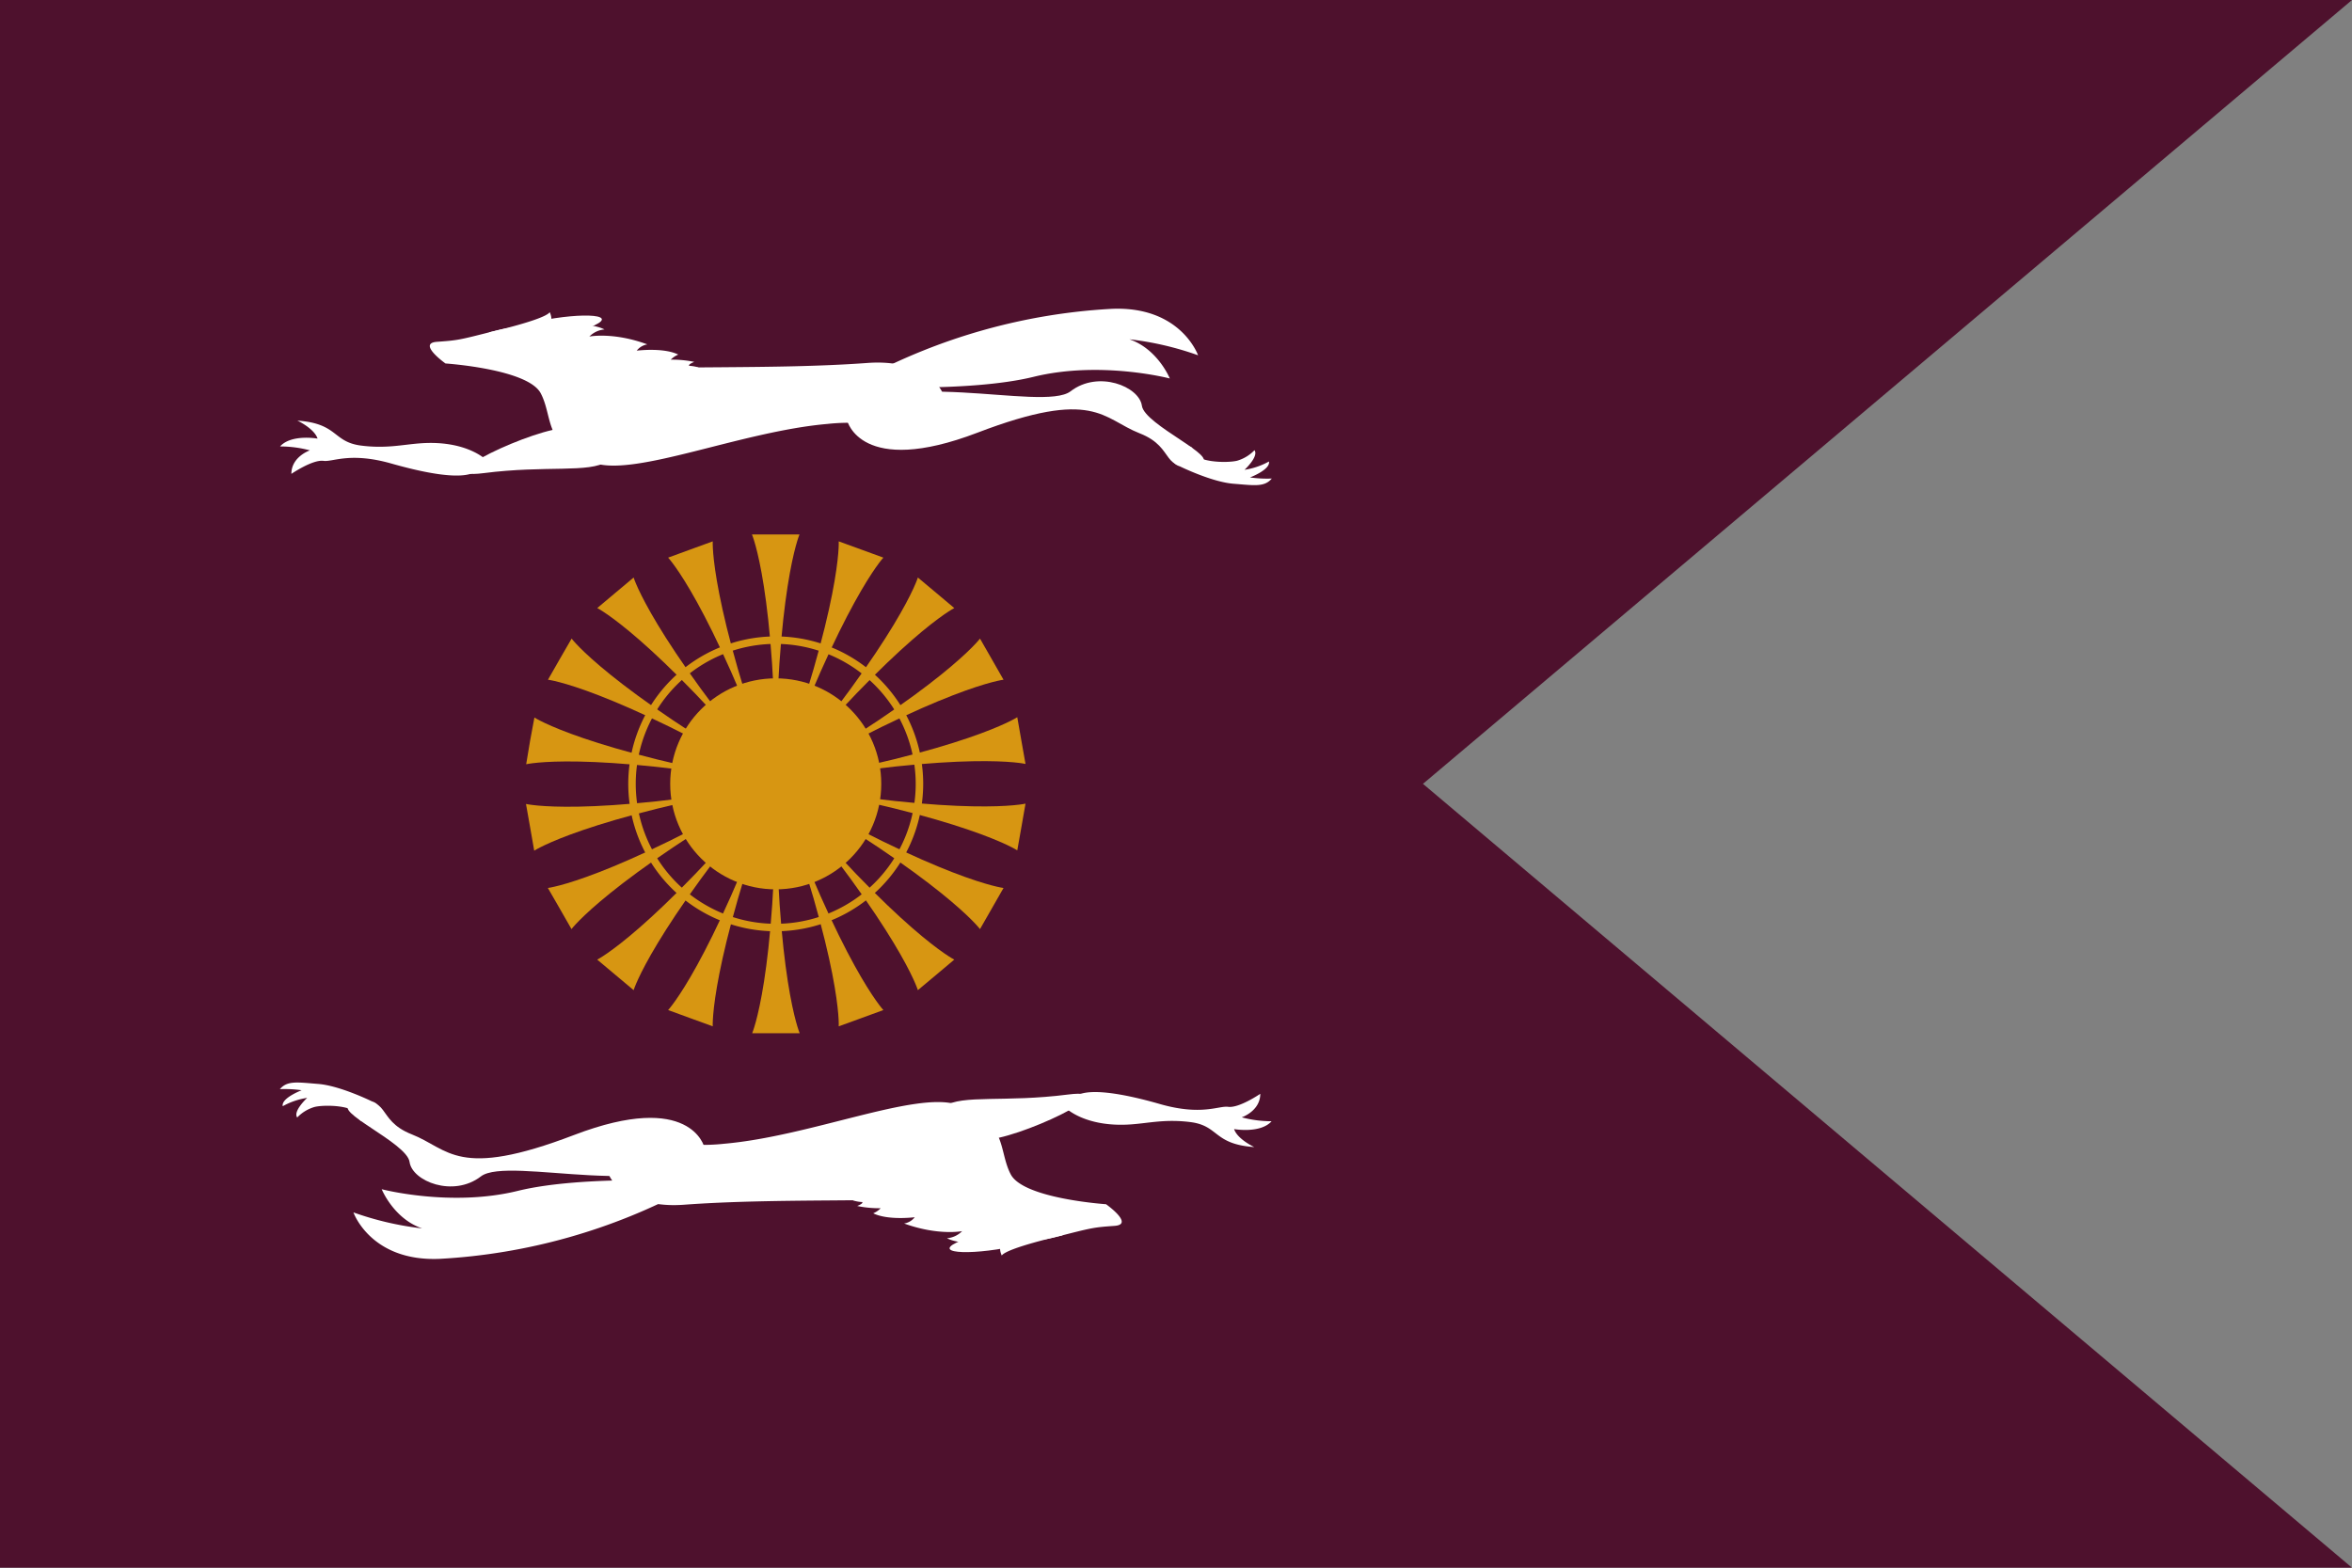 <svg id="Layer_1" data-name="Layer 1" xmlns="http://www.w3.org/2000/svg" viewBox="0 0 600 400">
  <rect x="0" y="0" width="600" height="400" fill="#808080" stroke="none"/>
  <defs>
    <style>
      .cls-1 {
        fill: #4e112d;
      }

      .cls-2 {
        fill: #fff;
      }

      .cls-3 {
        fill: #d79612;
      }
    </style>
  </defs>
  <title>canti</title>
  <polygon class="cls-1" points="363 200 600 400 0 400 0 0 600 0 363 200"/>
  <g>
    <path class="cls-2" d="M126.53,84.35c-9.65,2.47-9.65,2.47-15.12,2.87-5,.38,2.23,5.52,2.23,5.52s21,1.4,24.29,7.59.57,13.6,13.75,17.84c10.66,3.43,37.4-8.09,59.39-10a49.38,49.38,0,0,1,14.46.55c23,4.88,19.61-17.87-4.24-16.11s-53,.49-66.45,2C142.41,96,144.89,79.64,126.53,84.35Z" transform="translate(0 0)"/>
    <path class="cls-2" d="M216.11,107.29s3.4,14.52,33.24,3.11,31.87-3.56,41.4.17,5,10.33,15.37,7.64c5.58-1.45-14.14-9.75-14.82-14.68s-11.14-9.13-18.19-3.69S225.29,92.7,216.11,107.29Z" transform="translate(0 0)"/>
    <path class="cls-2" d="M301,119s8.12,4,13.68,4.43c5.35.43,7.88.89,9.76-1.33a30.7,30.7,0,0,1-5.56-.28s5.28-2,4.83-4.07a18.34,18.34,0,0,1-6.23,2.12s3.69-3.39,2.54-5a10,10,0,0,1-4.44,2.69c-2.62.64-11,.48-11.3-2.7S295.74,117.32,301,119Z" transform="translate(0 0)"/>
    <path class="cls-2" d="M144.78,109.22c7.78.36,14.8,5.44,10.13,8.5s-15.47.94-31.53,3S137,108.87,144.78,109.22Z" transform="translate(0 0)"/>
    <path class="cls-2" d="M124,117.33s-5-5.06-16.71-4.22c-4.63.33-8.72,1.39-15.11.59-7.4-.93-5.82-5.64-16.32-6.38,0,0,4.31,2,5.15,4.59,0,0-6.68-1.2-9.57,2a29.66,29.66,0,0,1,7.62,1s-4.73,1.6-4.73,6c0,0,5.4-3.7,8.21-3.32,2.36.32,6.71-2.3,17.18.65,6.11,1.73,18.55,4.93,22.09,1.74S124,117.33,124,117.33Z" transform="translate(0 0)"/>
    <path class="cls-2" d="M138.78,88.81s6.94-3,12.91-5.82c6.33-3-4.69-3.38-16.63-.54C121.42,85.69,138.78,88.81,138.78,88.81Z" transform="translate(0 0)"/>
    <path class="cls-2" d="M124.71,84.81s14.12-3.18,15.53-5.15c0,0,1.29,2.58-.65,3.4,0,0,10.35-1.22,14.62,1a6.12,6.12,0,0,0-3.86,1.81s6.06-1.21,14.79,2a4.3,4.3,0,0,0-2.71,1.6s6.79-.87,10.6,1a5.84,5.84,0,0,0-1.92,1.3,27.8,27.8,0,0,1,6,.57s-1.56.58-1.31,1a9.5,9.5,0,0,1,2.45.44S159,98,152.07,97.41,124.71,84.81,124.71,84.81Z" transform="translate(0 0)"/>
    <path class="cls-2" d="M217.59,98.5s29.24,1.78,46.08-2.35c17.11-4.2,34.75.42,34.75.42s-3.07-7.54-10.32-10a78.72,78.72,0,0,1,17.53,4.08s-4.4-12.59-22-11.85A151.19,151.19,0,0,0,220,96.72Z" transform="translate(0 0)"/>
  </g>
  <g>
    <path class="cls-2" d="M269.26,315.65c9.64-2.47,9.64-2.47,15.11-2.87,5.05-.38-2.22-5.52-2.22-5.52s-21-1.4-24.29-7.59-.58-13.6-13.75-17.84c-10.66-3.43-37.4,8.09-59.39,10a49.45,49.45,0,0,1-14.47-.55c-23-4.88-19.6,17.87,4.25,16.11s53-.49,66.45-2C253.38,304,250.9,320.36,269.26,315.65Z" transform="translate(0 0)"/>
    <path class="cls-2" d="M179.68,292.71s-3.4-14.52-33.24-3.11-31.88,3.56-41.4-.17-5-10.33-15.37-7.64c-5.58,1.45,14.14,9.75,14.81,14.68s11.15,9.13,18.2,3.69S170.5,307.3,179.68,292.71Z" transform="translate(0 0)"/>
    <path class="cls-2" d="M94.84,281s-8.12-4-13.68-4.43c-5.35-.43-7.89-.89-9.76,1.33a30.6,30.6,0,0,1,5.55.28s-5.27,2-4.82,4.07a18.24,18.24,0,0,1,6.23-2.12s-3.69,3.39-2.54,5a10,10,0,0,1,4.44-2.69c2.62-.64,11-.48,11.3,2.7S100.05,282.68,94.84,281Z" transform="translate(0 0)"/>
    <path class="cls-2" d="M251,290.78c-7.78-.36-14.8-5.44-10.13-8.5s15.47-.94,31.53-3S258.8,291.13,251,290.78Z" transform="translate(0 0)"/>
    <path class="cls-2" d="M271.83,282.67s5,5.06,16.71,4.22c4.63-.33,8.71-1.39,15.11-.59,7.4.93,5.82,5.64,16.32,6.38,0,0-4.31-2-5.15-4.59,0,0,6.68,1.2,9.57-2a29.66,29.66,0,0,1-7.62-1s4.73-1.6,4.73-6c0,0-5.41,3.7-8.21,3.32-2.36-.32-6.71,2.3-17.18-.65C290,280,277.56,276.81,274,280S271.83,282.67,271.83,282.67Z" transform="translate(0 0)"/>
    <path class="cls-2" d="M257,311.19s-6.94,3-12.91,5.82c-6.33,3,4.69,3.38,16.63.54C274.37,314.31,257,311.19,257,311.19Z" transform="translate(0 0)"/>
    <path class="cls-2" d="M271.08,315.19s-14.12,3.18-15.53,5.15c0,0-1.3-2.58.64-3.4,0,0-10.34,1.22-14.61-1a6.12,6.12,0,0,0,3.86-1.81s-6.06,1.21-14.8-1.95a4.28,4.28,0,0,0,2.71-1.6s-6.79.87-10.59-1a5.76,5.76,0,0,0,1.91-1.3,27.73,27.73,0,0,1-6-.57s1.56-.58,1.31-1a9.5,9.5,0,0,1-2.45-.44s19.29-4.26,26.21-3.68S271.08,315.19,271.08,315.19Z" transform="translate(0 0)"/>
    <path class="cls-2" d="M178.2,301.5s-29.24-1.78-46.09,2.35c-17.1,4.2-34.74-.42-34.74-.42s3.06,7.54,10.32,10a78.72,78.72,0,0,1-17.53-4.08s4.39,12.59,22,11.85a151.19,151.19,0,0,0,63.62-17.94Z" transform="translate(0 0)"/>
  </g>
  <g>
    <path class="cls-3" d="M197.89,237.62A37.62,37.62,0,1,1,235.51,200,37.66,37.66,0,0,1,197.89,237.62Zm0-73.33A35.71,35.71,0,1,0,233.6,200,35.75,35.75,0,0,0,197.89,164.29Z" transform="translate(0 0)"/>
    <circle class="cls-3" cx="197.89" cy="200" r="26.92"/>
    <path class="cls-3" d="M197.89,136.37h-6.06s6.06,14.09,6.06,63.63c0-49.54,6.06-63.63,6.06-63.63Z" transform="translate(0 0)"/>
    <path class="cls-3" d="M176.13,140.2l-5.69,2.08S181,153.45,197.89,200c-16.94-46.55-16.07-61.87-16.07-61.87Z" transform="translate(0 0)"/>
    <path class="cls-3" d="M157,151.25l-4.64,3.9s13.7,6.9,45.54,44.85c-31.84-37.95-36.26-52.64-36.26-52.64Z" transform="translate(0 0)"/>
    <path class="cls-3" d="M142.79,168.18l-3,5.25S155,175.23,197.89,200c-42.9-24.77-52.07-37.06-52.07-37.06Z" transform="translate(0 0)"/>
    <path class="cls-3" d="M135.23,189l-1,6s14.93-3.52,63.71,5.08c-48.78-8.6-61.61-17-61.61-17Z" transform="translate(0 0)"/>
    <path class="cls-3" d="M135.23,211.05l1.05,6s12.83-8.42,61.61-17c-48.78,8.6-63.71,5.08-63.71,5.08Z" transform="translate(0 0)"/>
    <path class="cls-3" d="M142.79,231.82l3,5.24S155,224.77,197.89,200c-42.9,24.77-58.13,26.57-58.13,26.57Z" transform="translate(0 0)"/>
    <path class="cls-3" d="M157,248.75l4.64,3.89S166.05,238,197.89,200c-31.84,37.95-45.54,44.85-45.54,44.85Z" transform="translate(0 0)"/>
    <path class="cls-3" d="M176.13,259.8l5.69,2.07S181,246.55,197.89,200c-16.94,46.55-27.45,57.72-27.45,57.72Z" transform="translate(0 0)"/>
    <path class="cls-3" d="M197.89,263.63H204s-6.06-14.09-6.06-63.63c0,49.54-6.06,63.63-6.06,63.63Z" transform="translate(0 0)"/>
    <path class="cls-3" d="M219.66,259.8l5.69-2.08S214.84,246.55,197.89,200c17,46.55,16.07,61.87,16.07,61.87Z" transform="translate(0 0)"/>
    <path class="cls-3" d="M238.8,248.75l4.64-3.9S229.74,238,197.89,200c31.85,37.95,36.26,52.64,36.26,52.64Z" transform="translate(0 0)"/>
    <path class="cls-3" d="M253,231.82l3-5.25s-15.23-1.8-58.14-26.57C240.8,224.77,250,237.06,250,237.06Z" transform="translate(0 0)"/>
    <path class="cls-3" d="M260.56,211.05l1.05-6s-14.93,3.52-63.72-5.08c48.79,8.6,61.62,17,61.62,17Z" transform="translate(0 0)"/>
    <path class="cls-3" d="M260.56,189l-1.05-6s-12.83,8.42-61.62,17c48.79-8.6,63.72-5.08,63.72-5.08Z" transform="translate(0 0)"/>
    <path class="cls-3" d="M253,168.18l-3-5.24S240.8,175.23,197.89,200C240.8,175.23,256,173.43,256,173.43Z" transform="translate(0 0)"/>
    <path class="cls-3" d="M238.8,151.25l-4.65-3.89s-4.41,14.69-36.26,52.64c31.85-37.95,45.55-44.85,45.55-44.85Z" transform="translate(0 0)"/>
    <path class="cls-3" d="M219.66,140.2l-5.7-2.07s.88,15.32-16.07,61.87c17-46.55,27.46-57.72,27.46-57.72Z" transform="translate(0 0)"/>
  </g>
</svg>
